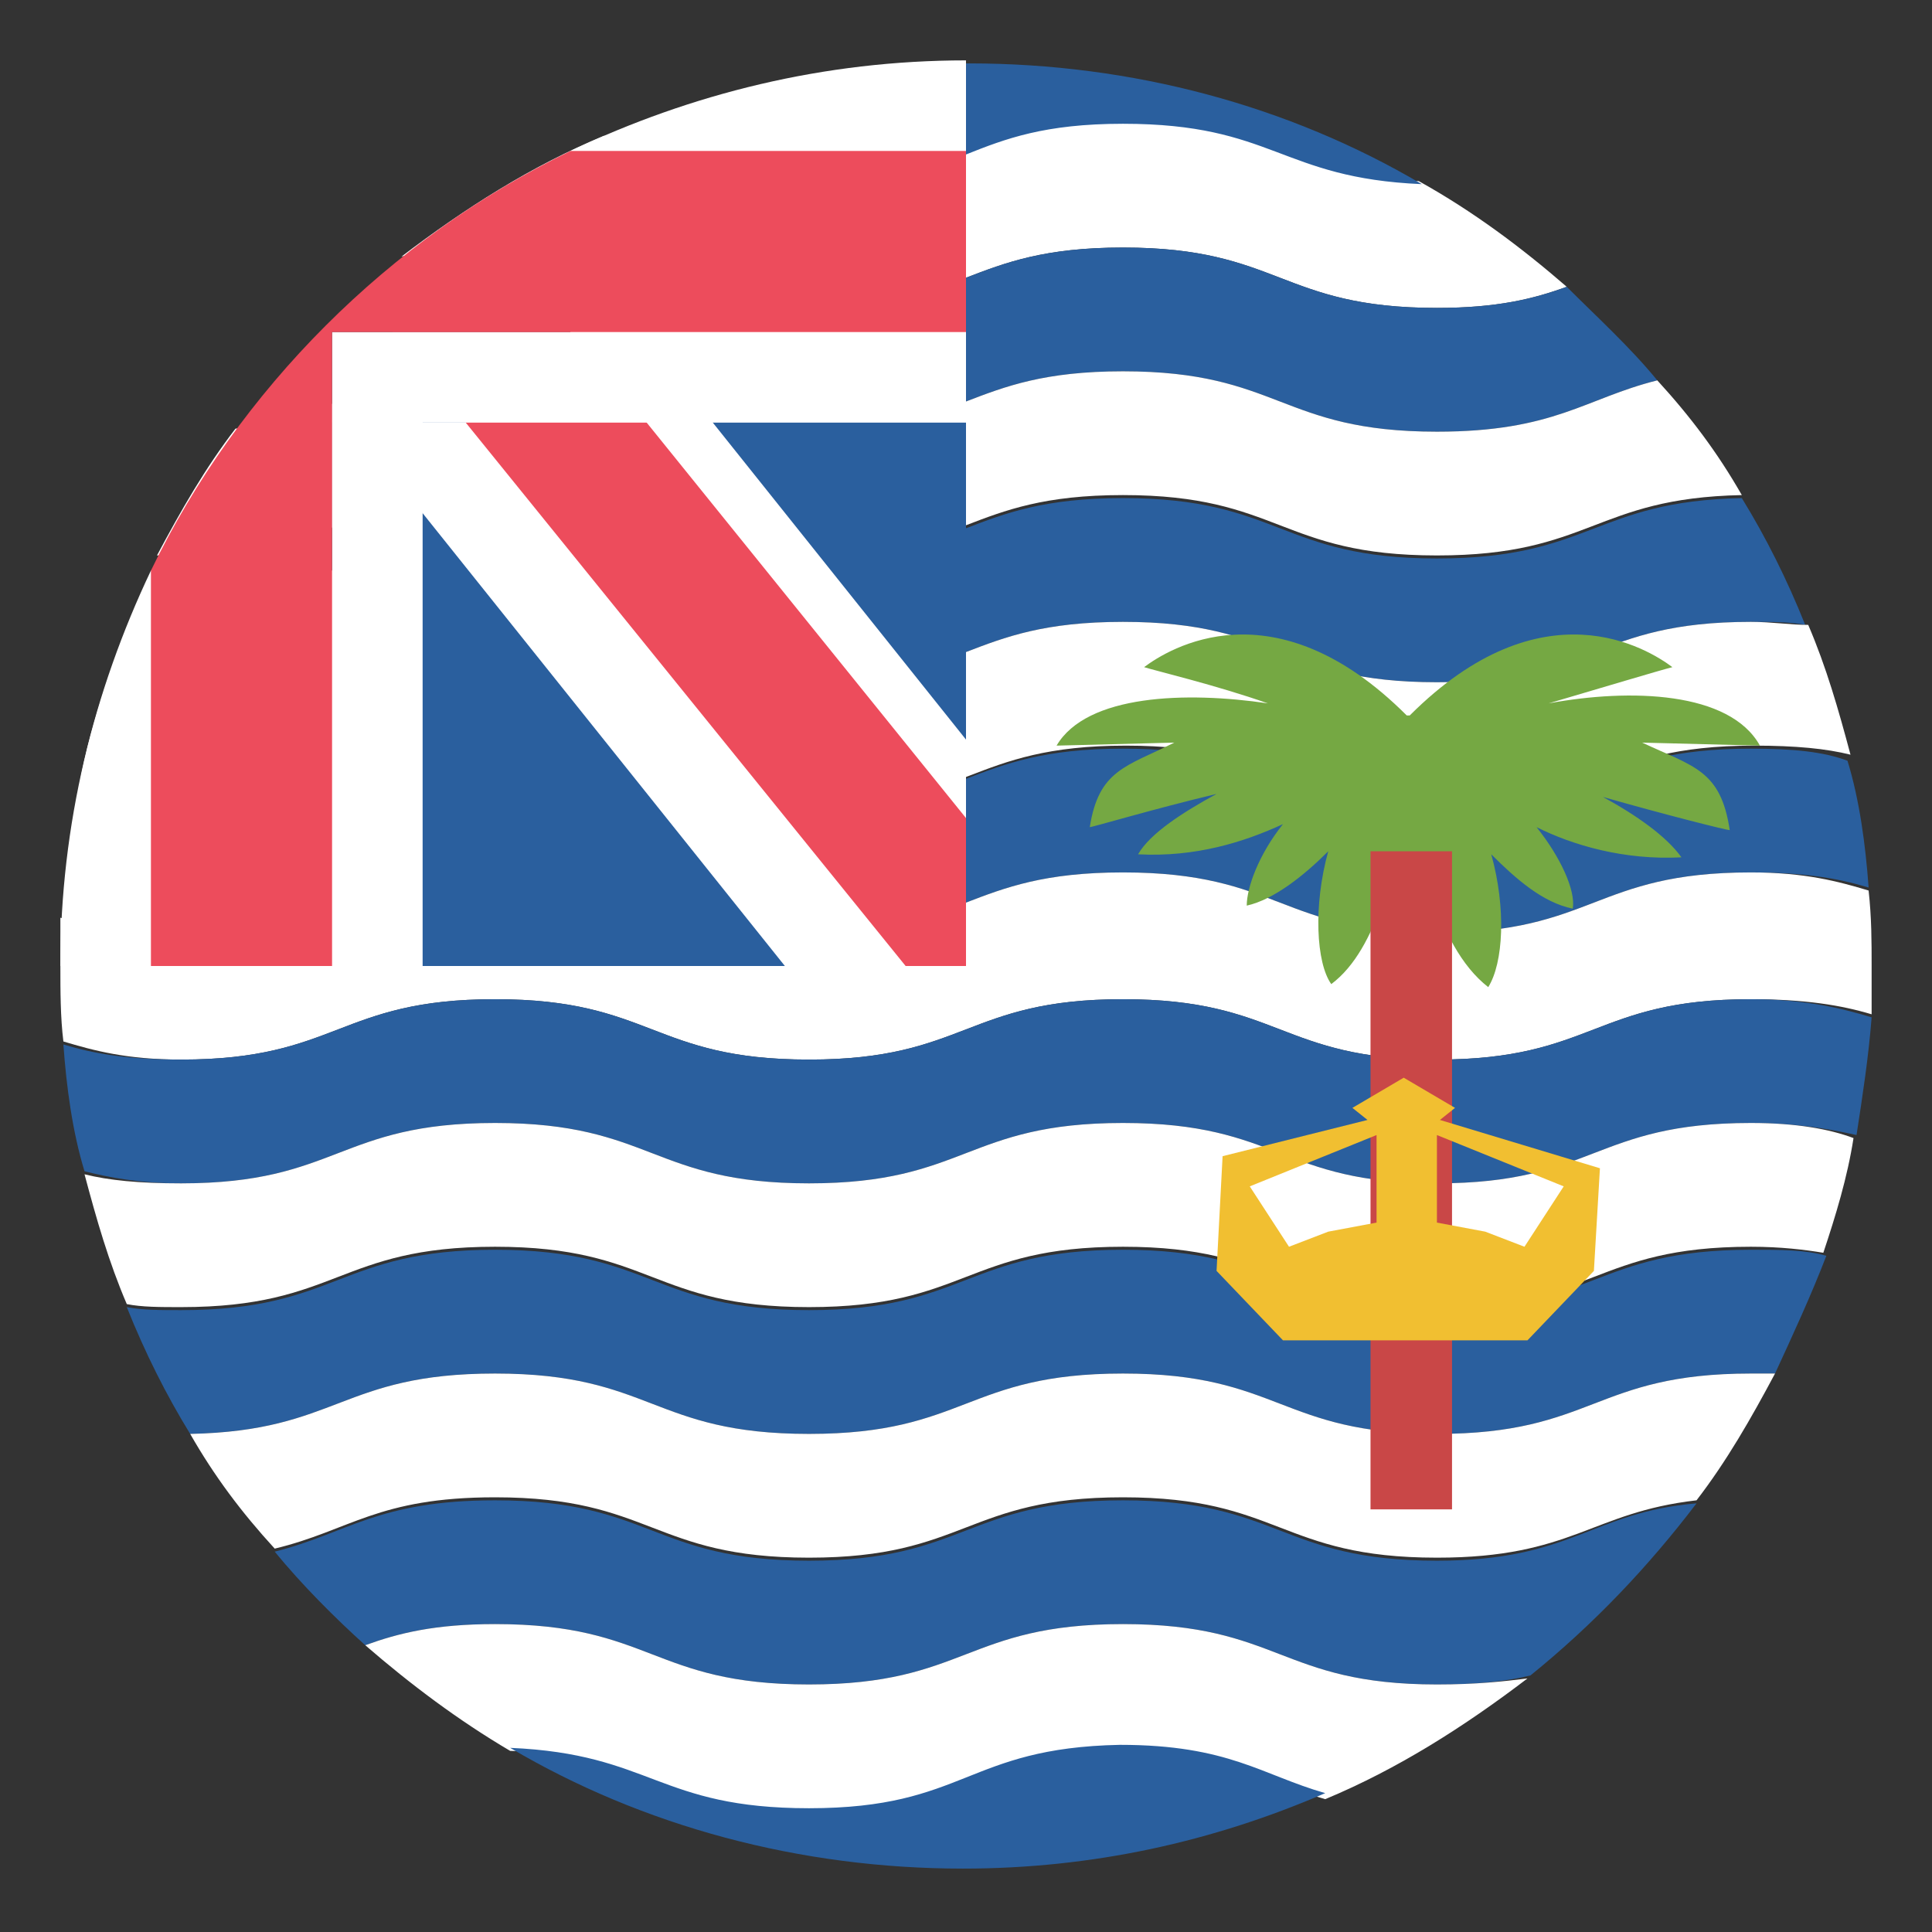 <?xml version="1.0" encoding="iso-8859-1"?>
<!-- Generator: www.svgicons.com -->
<svg xmlns="http://www.w3.org/2000/svg" width="800" height="800" viewBox="0 0 64 64">
<rect x="0" y="0" width="64" height="64" fill="#333333" stroke="none"/>
<path fill="#fff" d="M26.8 6.1c-3.6 0-4.7-1-6.8-1.6c-2.4 1-4.6 2.4-6.7 4c.8-.2 1.8-.3 3.1-.3c5.2 0 5.2 2 10.4 2s5.2-2 10.4-2s5.2 2 10.4 2c2 0 3.2-.3 4.3-.7C50.4 8.2 48.8 7 47 6c-4.7-.1-4.8-2-9.8-2c-5.2.1-5.2 2.1-10.4 2.1"/><path fill="#2a5f9e" d="M47.6 10.2c-5.2 0-5.2-2-10.4-2s-5.2 2-10.4 2s-5.2 4.1 0 4.1s5.2-2 10.4-2s5.2 2 10.4 2c3.9 0 4.9-1.1 7.3-1.7c-.9-1.1-2-2.1-3-3.1c-1.1.4-2.3.7-4.3.7M37.2 4.1c5 0 5.2 1.8 9.9 2c-4.4-2.6-9.6-4-15-4c-4.3 0-8.8 4.1-5.2 4.1C32 6.1 32 4.1 37.2 4.1"/><path fill="#fff" d="M47.6 14.3c-5.2 0-5.2-2-10.4-2s-5.2 2-10.4 2s-5.2-2-10.4-2c-4.5 0-5.1 1.5-8.6 1.9c-1 1.3-1.8 2.7-2.6 4.2H6c5.2 0 5.2-2 10.4-2s5.2 2 10.4 2s5.2-2 10.4-2s5.2 2 10.4 2c5.1 0 5.2-1.9 10.1-2c-.8-1.4-1.7-2.6-2.8-3.8c-2.4.6-3.4 1.7-7.3 1.7"/><path fill="#2a5f9e" d="M47.6 18.5c-5.2 0-5.2-2-10.4-2s-5.2 2-10.4 2s-5.2 4.1 0 4.1s5.2-2 10.4-2s5.2 2 10.4 2s5.2-2 10.4-2c.7 0 1.3 0 1.8.1c-.6-1.5-1.3-2.9-2.1-4.2c-4.9.1-5 2-10.1 2"/><path fill="#fff" d="M58 20.6c-5.2 0-5.2 2-10.4 2s-5.2-2-10.4-2s-5.2 2-10.4 2s-5.2-2-10.4-2s-5.2 2-10.4 2c-1 0-1.8-.1-2.4-.2c-.4 1.2-.8 2.5-1 3.8c.9.3 2 .5 3.5.5c5.2 0 5.2-2 10.4-2s5.2 2 10.4 2s5.2-2 10.4-2s5.2 2 10.4 2s5.2-2 10.4-2c1.4 0 2.4.1 3.2.3c-.4-1.5-.8-2.9-1.4-4.3c-.6 0-1.2-.1-1.9-.1"/><path fill="#2a5f9e" d="M58 24.8c-5.2 0-5.2 2-10.4 2s-5.2-2-10.4-2s-5.2 2-10.4 2s-5.2 4.1 0 4.1s5.2-2 10.4-2s5.2 2 10.4 2s5.2-2 10.4-2c1.8 0 2.9.2 3.9.5c-.1-1.4-.3-2.9-.7-4.2c-.8-.3-1.8-.4-3.2-.4"/><path fill="#fff" d="M58 28.9c-5.2 0-5.2 2-10.4 2s-5.2-2-10.4-2s-5.2 2-10.4 2s-5.2-2-10.4-2s-5.2 2-10.4 2c-1.8 0-3-.2-4-.5V32c0 .8 0 1.7.1 2.5c1 .3 2.1.6 3.9.6c5.2 0 5.2-2 10.4-2s5.2 2 10.4 2s5.2-2 10.4-2s5.2 2 10.4 2s5.2-2 10.4-2c1.8 0 3 .2 4 .5V32c0-.8 0-1.6-.1-2.5c-1-.3-2.1-.6-3.9-.6"/><path fill="#2a5f9e" d="M58 33.1c-5.2 0-5.2 2-10.4 2s-5.2-2-10.4-2s-5.2 2-10.4 2s-5.2-2-10.4-2s-5.2 2-10.4 2c-1.8 0-2.9-.2-3.9-.5c.1 1.4.3 2.9.7 4.2c.8.2 1.8.4 3.2.4c5.2 0 5.2-2 10.4-2s5.2 2 10.4 2s5.2-2 10.4-2s5.2 2 10.4 2s5.2-2 10.4-2c1.5 0 2.6.2 3.5.4c.2-1.3.4-2.6.5-3.9c-1-.3-2.2-.6-4-.6"/><path fill="#fff" d="M58 37.2c-5.2 0-5.2 2-10.4 2s-5.2-2-10.4-2s-5.2 2-10.4 2s-5.2-2-10.4-2s-5.2 2-10.4 2c-1.4 0-2.4-.1-3.2-.3c.4 1.5.8 2.9 1.4 4.3c.5.1 1.1.1 1.8.1c5.2 0 5.2-2 10.4-2s5.2 2 10.4 2s5.2-2 10.4-2s5.2 2 10.4 2s5.2-2 10.4-2c1 0 1.8.1 2.4.2c.4-1.2.8-2.5 1-3.8c-.8-.3-1.9-.5-3.4-.5"/><path fill="#2a5f9e" d="M58 41.4c-5.2 0-5.2 2-10.4 2s-5.2-2-10.4-2s-5.2 2-10.4 2s-5.2-2-10.4-2s-5.2 2-10.4 2c-.7 0-1.3 0-1.8-.1c.6 1.5 1.3 2.9 2.1 4.2c4.9-.1 5-2 10.1-2c5.2 0 5.2 2 10.4 2s5.2-2 10.4-2s5.2 2 10.4 2s5.2-2 10.4-2h.8c.6-1.3 1.2-2.6 1.7-3.9c-.7-.2-1.5-.2-2.5-.2"/><path fill="#fff" d="M58 45.5c-5.2 0-5.2 2-10.4 2s-5.2-2-10.4-2s-5.2 2-10.4 2s-5.2-2-10.4-2c-5.1 0-5.2 1.9-10.1 2c.8 1.4 1.7 2.6 2.8 3.8c2.5-.6 3.4-1.7 7.3-1.7c5.2 0 5.2 2 10.4 2s5.2-2 10.4-2s5.2 2 10.4 2c4.5 0 5.1-1.5 8.6-1.9c1-1.3 1.8-2.7 2.6-4.2z"/><path fill="#2a5f9e" d="M47.6 51.7c-5.2 0-5.2-2-10.4-2s-5.2 2-10.4 2s-5.2-2-10.4-2c-3.9 0-4.9 1.1-7.3 1.7c.9 1.1 2 2.2 3 3.1c1.1-.4 2.3-.7 4.3-.7c5.2 0 5.2 2 10.4 2s5.2-2 10.4-2s5.2 2 10.4 2c1.3 0 2.3-.1 3.1-.3c2.1-1.7 3.9-3.6 5.5-5.7c-3.5.3-4.1 1.9-8.6 1.9"/><path fill="#fff" d="M47.6 55.8c-5.2 0-5.2-2-10.4-2s-5.2 2-10.4 2s-5.2-2-10.4-2c-2 0-3.2.3-4.3.7c1.5 1.3 3.1 2.5 4.8 3.5c4.6.1 4.8 2 9.8 2c5.2 0 5.2-2 10.4-2c3.6 0 4.7 1 6.8 1.6c2.4-1 4.6-2.4 6.7-4c-.8.1-1.7.2-3 .2"/><path fill="#2a5f9e" d="M26.8 59.9c-5 0-5.2-1.8-9.9-2c4.4 2.6 9.6 4 15 4c4.3 0 8.3-.9 12-2.5c-2.1-.6-3.2-1.6-6.8-1.6c-5.1.1-5.1 2.1-10.3 2.1"/><path fill="#75a843" d="m54.4 24.6l3.9.1c-1-1.8-4.3-1.9-7-1.4c1.7-.5 3.7-1.1 4.1-1.2c-.8-.6-4.3-2.8-8.7 1.6h-.1c-4.4-4.4-7.9-2.2-8.7-1.6c.3.1 2.4.6 4.1 1.2c-2.7-.4-6-.3-7 1.4l3.9-.1c-1.6.8-2.5.9-2.8 2.8c.1 0 2.1-.6 4.2-1.1c-1.1.6-2.2 1.3-2.6 2c1.9.1 3.5-.4 4.8-1c-.8 1-1.2 2.1-1.2 2.7c.9-.2 1.9-1 2.7-1.8c-.5 1.8-.4 3.7.1 4.4c.8-.6 1.3-1.6 1.7-2.7V31h1.7l-.1-1.5c.4 1.3 1 2.5 1.9 3.2c.5-.8.6-2.6.1-4.4c.8.8 1.7 1.6 2.7 1.8c.1-.6-.4-1.7-1.2-2.7c1.2.6 2.9 1.1 4.8 1c-.5-.7-1.5-1.4-2.6-2c2.1.6 4.1 1.1 4.2 1.1c-.3-2-1.2-2.1-2.9-2.9"/><path fill="#c94747" d="M45.4 28.2h2.7V50h-2.7z"/><path fill="#f1bf31" d="m40.3 42.1l2.2 2.3h8.1l2.2-2.3l.2-3.4l-5.3-1.6l.5-.4l-1.7-1l-1.7 1l.5.4l-4.8 1.2zm11.5-2.8l-1.3 2l-1.3-.5l-1.6-.3v-2.9zm-10.4 0l4.2-1.7v2.9l-1.6.3l-1.3.5z"/><path fill="#2a5f9e" d="M11 11h21v21H11z"/><g fill="#fff"><path d="M18.9 8.1V14h-7.3L26 32h6v-7.5z"/><path d="M11 18.9H5c-1.9 4-3 8.4-3 13.1h12V13.9h-3z"/></g><path fill="#ed4c5c" d="M32 27.1L19 11h-6l17 21h2z"/><path fill="#fff" d="M18.9 5v6H11v3h21V2c-4.7 0-9.1 1.1-13.1 3"/><path fill="#ed4c5c" d="M32 5H18.9c-6 2.9-11 7.9-13.9 13.9V32h6V11h21z"/>
</svg>